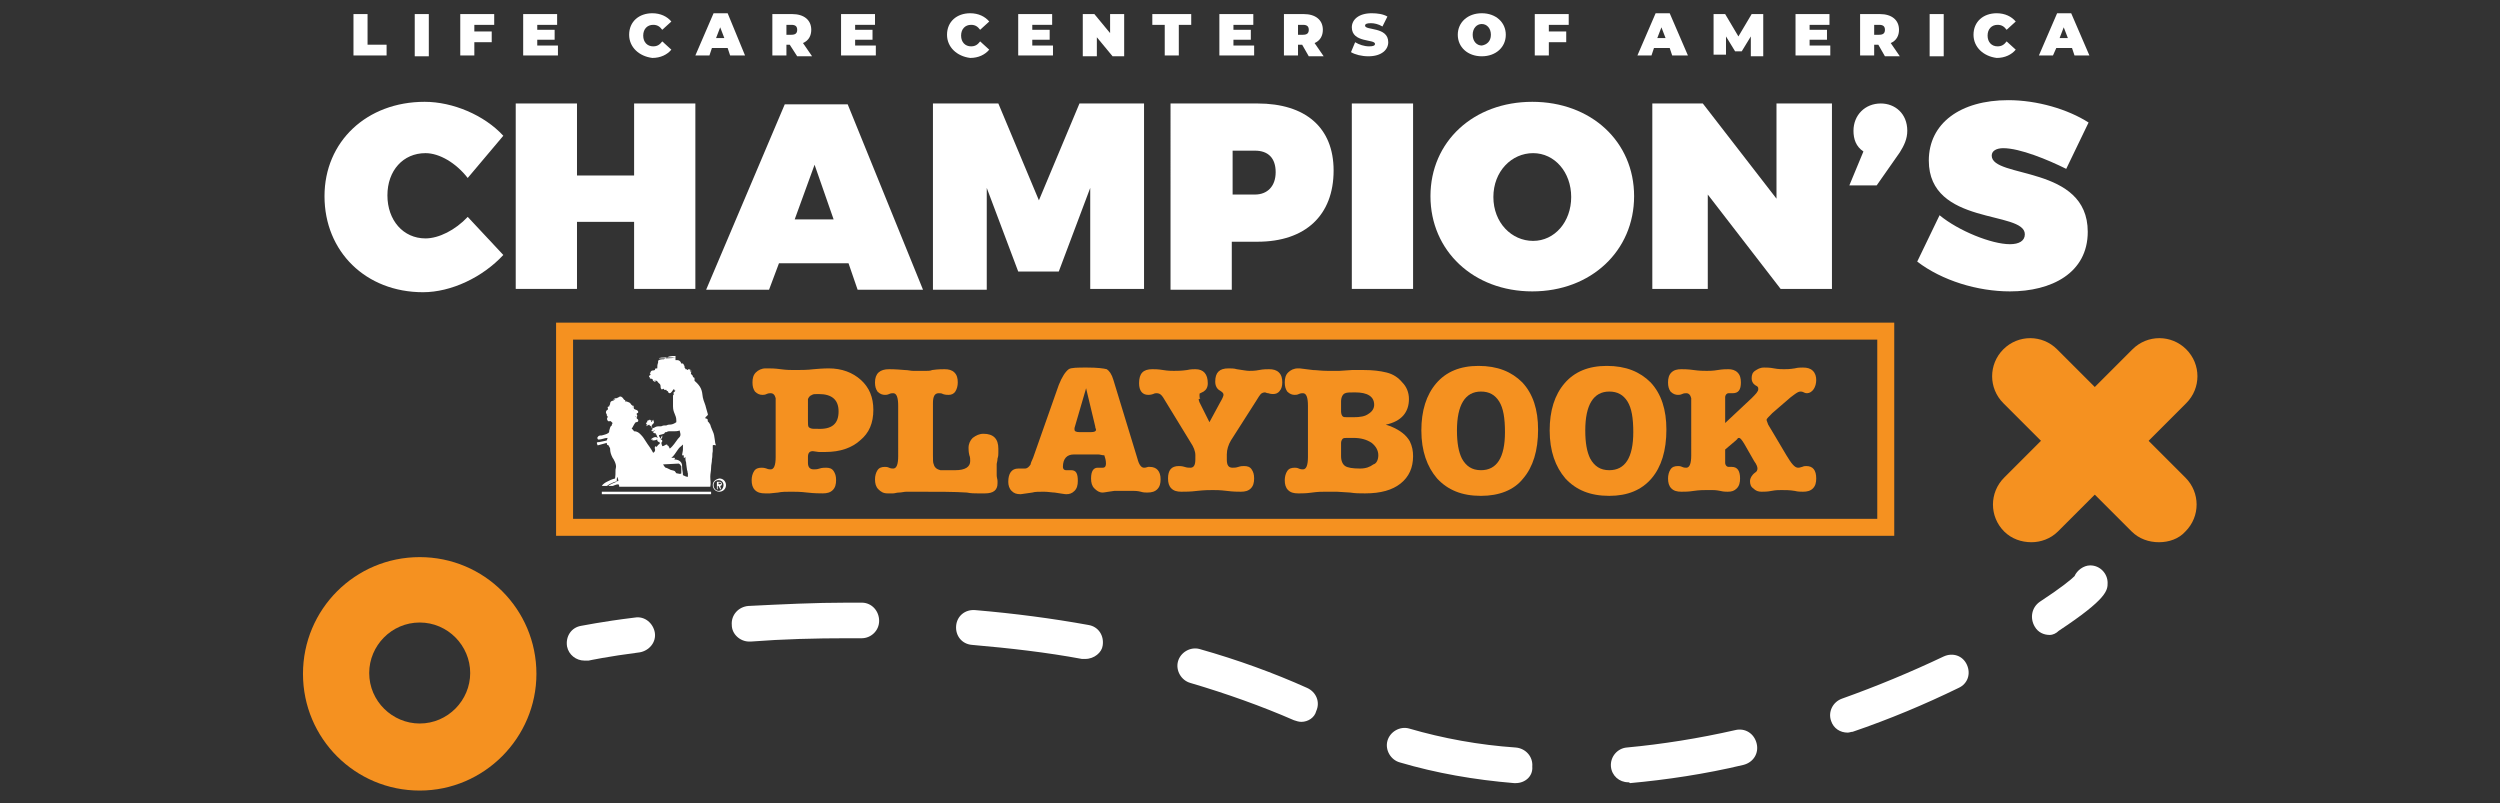 <?xml version="1.0" encoding="utf-8"?>
<!-- Generator: Adobe Illustrator 25.4.1, SVG Export Plug-In . SVG Version: 6.00 Build 0)  -->
<svg version="1.1" id="Layer_1" xmlns="http://www.w3.org/2000/svg" xmlns:xlink="http://www.w3.org/1999/xlink" x="0px" y="0px"
	 viewBox="0 0 302 97" style="enable-background:new 0 0 302 97;" xml:space="preserve">
<rect x="0" y="0" width="302" height="97" fill="#333333" stroke="none"/>
<style type="text/css">
	.st0{fill:#F59120;}
	.st1{fill:none;stroke:#F59120;stroke-width:2.051;stroke-miterlimit:10;}
	.st2{fill:#FFFFFF;}
</style>
<g>
	<g>
		<path class="st0" d="M98.2,54.5c-0.4,0-0.6,0.2-0.6,0.7v0.7c0,0.5,0.2,0.8,0.7,0.8c0.2,0,0.4,0,0.7-0.1c0.3-0.1,0.6-0.1,0.8-0.1
			c0.4,0,0.7,0.1,0.9,0.4c0.2,0.3,0.3,0.6,0.3,1.1c0,0.5-0.1,0.9-0.4,1.2c-0.3,0.3-0.7,0.4-1.2,0.4c-0.4,0-1,0-1.9-0.1
			c-0.8-0.1-1.4-0.1-1.9-0.1c-0.6,0-1.2,0-1.6,0.1L93,59.6c-0.3,0-0.5,0-0.6,0c-0.5,0-0.9-0.1-1.2-0.4c-0.3-0.3-0.4-0.7-0.4-1.2
			c0-0.4,0.1-0.8,0.3-1.1c0.2-0.3,0.5-0.4,0.9-0.4c0.1,0,0.3,0,0.6,0.1c0.2,0.1,0.4,0.1,0.5,0.1c0.4,0,0.6-0.5,0.6-1.5V49
			c0-0.5,0-0.8,0-0.9c-0.1-0.4-0.3-0.6-0.6-0.6c-0.1,0-0.3,0-0.5,0.1c-0.2,0.1-0.4,0.1-0.5,0.1c-0.3,0-0.6-0.1-0.9-0.4
			c-0.2-0.3-0.3-0.6-0.3-1.1c0-0.5,0.1-0.9,0.4-1.2c0.3-0.3,0.7-0.5,1.2-0.5c0,0,0,0,0.1,0c0,0,0.1,0,0.1,0c0.4,0,0.9,0,1.6,0.1
			c0.7,0.1,1.3,0.1,1.7,0.1c0.7,0,1.5,0,2.3-0.1c1.1-0.1,1.7-0.1,1.8-0.1c1.6,0,2.9,0.5,3.9,1.4c1,0.9,1.5,2.1,1.5,3.6
			c0,1.6-0.5,2.8-1.6,3.7c-1,0.9-2.4,1.4-4.2,1.4c-0.1,0-0.4,0-0.8,0L98.2,54.5z M97.6,50.8c0,0.4,0,0.7,0.1,0.8
			c0.1,0.1,0.3,0.2,0.6,0.2l0.4,0c1.8,0.1,2.6-0.6,2.6-2.1c0-1.4-0.8-2.1-2.4-2.1c-0.4,0-0.7,0-0.8,0.1c-0.3,0.1-0.4,0.3-0.5,0.5
			c0,0.1,0,0.4,0,0.7V50.8z"/>
		<path class="st0" d="M113.4,47.5c-0.5,0-0.7,0.4-0.7,1.2V55c0,0.6,0,0.9,0.1,1.1c0.1,0.4,0.4,0.6,0.8,0.7c0.1,0,0.2,0,0.3,0
			c0.1,0,0.3,0,0.4,0h1.1c1.2,0,1.8-0.4,1.8-1.1c0-0.2,0-0.5-0.1-0.7c-0.1-0.4-0.1-0.7-0.1-0.9c0-0.5,0.2-0.9,0.5-1.2
			c0.4-0.3,0.8-0.5,1.3-0.5c1.2,0,1.8,0.6,1.8,1.8c0,0.1,0,0.3,0,0.5c0,0.2,0,0.4-0.1,0.7c0,0.3-0.1,0.5-0.1,0.7c0,0.2,0,0.4,0,0.5
			c0,0.1,0,0.3,0,0.4c0,0.1,0,0.3,0,0.4c0,0.3,0.1,0.5,0.1,0.7c0,0.2,0,0.3,0,0.3c0,0.8-0.5,1.2-1.5,1.2c-0.3,0-0.6,0-0.9,0
			c-0.4,0-0.8,0-1.3-0.1c-1.4-0.1-3.5-0.1-6.2-0.1c-0.4,0-0.8,0-1.1,0c-0.3,0-0.6,0.1-0.9,0.1c-0.3,0-0.5,0.1-0.7,0.1
			c-0.2,0-0.5,0-0.7,0c-0.5,0-0.8-0.2-1.1-0.5c-0.3-0.3-0.4-0.7-0.4-1.2c0-0.4,0.1-0.8,0.3-1.1c0.2-0.3,0.5-0.4,0.9-0.4
			c0.1,0,0.3,0,0.5,0.1c0.2,0.1,0.4,0.1,0.5,0.1c0.4,0,0.6-0.5,0.6-1.5V49c0-1-0.2-1.5-0.6-1.5c-0.1,0-0.3,0-0.5,0.1
			c-0.2,0.1-0.4,0.1-0.5,0.1c-0.3,0-0.6-0.1-0.9-0.4c-0.2-0.3-0.3-0.6-0.3-1.1c0-1.1,0.6-1.6,1.7-1.6c0.2,0,0.8,0,1.9,0.1
			c0.4,0,0.7,0.1,1,0.1c0.3,0,0.6,0,0.9,0c0.3,0,0.5,0,0.7,0c0.2,0,0.5,0,0.7-0.1c0.7-0.1,1.2-0.1,1.5-0.1c0.5,0,0.9,0.1,1.2,0.4
			c0.3,0.3,0.4,0.7,0.4,1.2c0,0.4-0.1,0.8-0.3,1.1c-0.2,0.3-0.5,0.4-0.8,0.4c-0.2,0-0.4,0-0.7-0.1C113.8,47.5,113.5,47.5,113.4,47.5
			z"/>
		<path class="st0" d="M132.7,54.9h-3c-0.8,0-1.3,0.5-1.3,1.5c0,0.2,0.1,0.4,0.4,0.4c0.1,0,0.2,0,0.3,0c0.1,0,0.3,0,0.3,0
			c0.6,0,0.8,0.4,0.8,1.3c0,0.5-0.1,0.9-0.4,1.2c-0.3,0.3-0.6,0.4-1,0.4c-0.2,0-0.7-0.1-1.4-0.2c-0.3,0-0.8-0.1-1.3-0.1
			c-0.6,0-1.1,0-1.4,0.1c-0.8,0.1-1.3,0.2-1.4,0.2c-0.5,0-0.8-0.1-1.1-0.4c-0.3-0.3-0.4-0.7-0.4-1.1c0-1,0.4-1.6,1.2-1.6
			c0.1,0,0.2,0,0.4,0c0.2,0,0.3,0,0.4,0c0.3,0,0.5-0.2,0.7-0.5c0-0.1,0.1-0.4,0.3-0.8l3.1-8.8c0.4-1,0.8-1.6,1.2-1.9
			c0.3-0.2,1.1-0.2,2.2-0.2c1.3,0,2,0.1,2.4,0.2c0.3,0.2,0.6,0.6,0.8,1.3l2.9,9.5c0.2,0.8,0.5,1.1,0.8,1.1c0.1,0,0.2,0,0.5-0.1h0.2
			c0.8,0,1.3,0.5,1.3,1.5c0,0.5-0.1,0.9-0.4,1.2c-0.3,0.3-0.7,0.4-1.2,0.4c-0.2,0-0.5,0-0.8-0.1c-0.4-0.1-0.7-0.1-0.8-0.1
			c-0.3,0-0.8,0-1.3,0c-0.6,0-0.9,0-1.1,0c-0.8,0.1-1.2,0.2-1.4,0.2c-0.4,0-0.7-0.2-1-0.5c-0.3-0.3-0.4-0.7-0.4-1.2
			c0-0.9,0.3-1.3,0.8-1.3c0.1,0,0.2,0,0.3,0c0.1,0,0.3,0,0.3,0c0.3,0,0.4-0.2,0.4-0.5c0-0.4-0.1-0.7-0.2-1
			C133.1,55,132.9,54.9,132.7,54.9z M132.3,51.5l-1.1-4.6l-1.4,4.8c0,0,0,0.1,0,0.2c0,0.2,0.2,0.3,0.6,0.3h1.4
			c0.4,0,0.6-0.1,0.6-0.3C132.4,51.8,132.3,51.7,132.3,51.5z"/>
		<path class="st0" d="M144.9,48.6l1.2,2.4l1.3-2.4c0.3-0.5,0.4-0.8,0.4-0.9c0-0.2-0.1-0.3-0.4-0.5c-0.4-0.2-0.6-0.6-0.6-1.1
			c0-1.1,0.5-1.6,1.6-1.6c0.3,0,0.7,0,1,0.1c0.7,0.1,1.2,0.2,1.5,0.2c0.3,0,0.7,0,1.2-0.1c0.5-0.1,0.9-0.1,1.2-0.1
			c0.5,0,0.9,0.1,1.2,0.4c0.3,0.3,0.4,0.7,0.4,1.2c0,0.4-0.1,0.8-0.3,1c-0.2,0.3-0.5,0.4-0.8,0.4c-0.1,0-0.3,0-0.6-0.1
			c-0.2,0-0.3-0.1-0.4-0.1c-0.2,0-0.4,0.1-0.5,0.2c-0.1,0.1-0.3,0.4-0.6,0.9l-3,4.7c-0.3,0.5-0.5,1.1-0.5,1.7l0,0.6
			c0,0.7,0.2,1,0.7,1c0.2,0,0.4,0,0.7-0.1c0.3-0.1,0.5-0.1,0.7-0.1c0.4,0,0.7,0.1,0.9,0.4c0.2,0.3,0.3,0.6,0.3,1.1
			c0,0.5-0.1,0.9-0.4,1.2c-0.3,0.3-0.7,0.4-1.2,0.4c-0.4,0-0.9,0-1.7-0.1c-0.8-0.1-1.3-0.1-1.7-0.1c-0.4,0-1,0-1.9,0.1
			c-0.8,0.1-1.4,0.1-1.9,0.1c-0.5,0-0.9-0.1-1.2-0.4c-0.3-0.3-0.4-0.7-0.4-1.2c0-1,0.4-1.5,1.3-1.5c0.1,0,0.4,0,0.7,0.1
			c0.3,0.1,0.5,0.1,0.7,0.1c0.4,0,0.6-0.3,0.6-1V55c0-0.5-0.2-1-0.6-1.6l-3.3-5.4c-0.2-0.3-0.4-0.5-0.8-0.5c-0.1,0-0.2,0-0.4,0.1
			c-0.3,0.1-0.5,0.1-0.6,0.1c-0.7,0-1.1-0.5-1.1-1.4c0-1.2,0.5-1.7,1.6-1.7c0.3,0,0.7,0,1.3,0.1c0.6,0.1,1,0.1,1.3,0.1
			c0.4,0,0.9,0,1.6-0.1c0.4-0.1,0.8-0.1,1-0.1c1,0,1.5,0.6,1.5,1.7c0,0.5-0.2,0.8-0.5,1c-0.2,0.1-0.4,0.2-0.4,0.2
			c-0.1,0-0.1,0.1-0.1,0.2v0.1c0,0.1,0,0.3,0.1,0.4C144.7,48.1,144.8,48.3,144.9,48.6z"/>
		<path class="st0" d="M170.2,48.2c0,1.6-0.9,2.7-2.8,3.1l0.6,0.2c1.2,0.5,1.9,1.1,2.3,1.8c0.3,0.6,0.4,1.2,0.4,1.8
			c0,1.4-0.5,2.5-1.5,3.3c-1,0.8-2.4,1.2-4.3,1.2c-0.6,0-1.2,0-1.8-0.1l-1.6-0.1c-0.4,0-0.9,0-1.4,0c-0.4,0-0.9,0-1.6,0.1
			c-0.7,0.1-1.2,0.1-1.5,0.1h-0.2c-0.5,0-0.9-0.1-1.2-0.4c-0.3-0.3-0.4-0.7-0.4-1.2c0-0.4,0.1-0.8,0.3-1.1c0.2-0.3,0.5-0.4,0.9-0.4
			c0.1,0,0.3,0,0.5,0.1c0.2,0.1,0.4,0.1,0.5,0.1c0.4,0,0.6-0.5,0.6-1.5V49c0-1-0.2-1.5-0.6-1.5c-0.1,0-0.3,0-0.5,0.1
			c-0.2,0.1-0.4,0.1-0.5,0.1c-0.3,0-0.6-0.1-0.9-0.4c-0.2-0.3-0.3-0.6-0.3-1.1c0-0.5,0.1-0.9,0.4-1.2c0.3-0.3,0.7-0.5,1.2-0.5
			c0,0,0.1,0,0.1,0c0,0,0.1,0,0.1,0l1.6,0.2c0.4,0,1,0.1,1.8,0.1c0.6,0,1,0,1.4,0l1.5-0.1c0.3,0,0.8,0,1.5,0c1,0,1.9,0.1,2.7,0.3
			c0.8,0.2,1.4,0.6,1.9,1.2C169.9,46.7,170.2,47.4,170.2,48.2z M162,49.7c0,0.3,0.1,0.5,0.2,0.6c0.1,0.1,0.3,0.1,0.6,0.1h0.7
			c0.8,0,1.4-0.1,1.8-0.4c0.5-0.3,0.7-0.7,0.7-1.1c0-1-0.8-1.5-2.3-1.5c-0.6,0-1,0-1.2,0.1c-0.3,0.1-0.5,0.5-0.5,1V49.7z M166.5,55
			c0-0.6-0.3-1.1-0.8-1.5c-0.6-0.4-1.3-0.6-2.2-0.6h-0.7c-0.3,0-0.5,0-0.6,0.1c-0.1,0.1-0.2,0.3-0.2,0.5v1.6c0,0.6,0.2,1,0.5,1.2
			c0.3,0.2,0.9,0.3,1.8,0.3c0.7,0,1.2-0.2,1.6-0.5C166.3,56,166.5,55.5,166.5,55z"/>
		<path class="st0" d="M178.9,59.9c-2.3,0-4-0.7-5.3-2.1c-1.2-1.4-1.9-3.3-1.9-5.8c0-2.4,0.6-4.3,1.8-5.7c1.2-1.4,2.9-2.1,5.1-2.1
			c2.3,0,4,0.7,5.3,2c1.3,1.4,1.9,3.3,1.9,5.7c0,2.5-0.6,4.5-1.8,5.9C182.9,59.2,181.1,59.9,178.9,59.9z M178.9,47.3
			c-1.9,0-2.9,1.6-2.9,4.7c0,1.5,0.2,2.6,0.6,3.4c0.5,0.9,1.2,1.4,2.3,1.4c1.9,0,2.9-1.5,2.9-4.6c0-1.7-0.2-2.9-0.7-3.7
			C180.6,47.7,179.9,47.3,178.9,47.3z"/>
		<path class="st0" d="M194.4,59.9c-2.3,0-4-0.7-5.3-2.1c-1.2-1.4-1.9-3.3-1.9-5.8c0-2.4,0.6-4.3,1.8-5.7c1.2-1.4,2.9-2.1,5.1-2.1
			c2.3,0,4,0.7,5.3,2c1.3,1.4,1.9,3.3,1.9,5.7c0,2.5-0.6,4.5-1.8,5.9C198.3,59.2,196.6,59.9,194.4,59.9z M194.4,47.3
			c-1.9,0-2.9,1.6-2.9,4.7c0,1.5,0.2,2.6,0.6,3.4c0.5,0.9,1.2,1.4,2.3,1.4c1.9,0,2.9-1.5,2.9-4.6c0-1.7-0.2-2.9-0.7-3.7
			C196.1,47.7,195.4,47.3,194.4,47.3z"/>
		<path class="st0" d="M208.4,48.7v2.4l3.2-3c0.5-0.5,0.8-0.8,0.8-1.1c0-0.1,0-0.2-0.1-0.3c-0.1-0.1-0.2-0.1-0.3-0.2
			c-0.3-0.2-0.4-0.5-0.4-0.8c0-0.4,0.1-0.7,0.4-0.9c0.3-0.2,0.6-0.4,1.1-0.4c0.3,0,0.7,0,1.2,0.1c0.5,0.1,1,0.1,1.2,0.1
			c0.3,0,0.7,0,1.3-0.1c0.4-0.1,0.7-0.1,1-0.1c0.5,0,0.9,0.1,1.2,0.4c0.3,0.3,0.4,0.7,0.4,1.1c0,0.4-0.1,0.8-0.3,1.1
			c-0.2,0.3-0.5,0.5-0.8,0.5c-0.1,0-0.2,0-0.4-0.1c-0.2-0.1-0.3-0.1-0.4-0.1c-0.2,0-0.4,0.1-0.8,0.4l-0.4,0.3l-2.2,1.9
			c-0.4,0.4-0.7,0.7-0.7,0.8c0,0.1,0.1,0.3,0.2,0.6l0.6,1l1.6,2.7c0.6,1,1,1.5,1.4,1.5c0.1,0,0.2,0,0.5-0.1c0.2-0.1,0.4-0.1,0.5-0.1
			c0.8,0,1.2,0.5,1.2,1.5c0,0.5-0.1,0.9-0.4,1.2c-0.3,0.3-0.7,0.4-1.2,0.4c-0.3,0-0.6,0-1-0.1c-0.6-0.1-1.1-0.1-1.6-0.1
			c-0.3,0-0.7,0-1.2,0.1c-0.5,0.1-0.9,0.1-1.2,0.1c-0.4,0-0.7-0.1-1-0.4c-0.3-0.2-0.4-0.5-0.4-0.9c0-0.3,0.2-0.7,0.6-1
			c0.2-0.1,0.3-0.3,0.3-0.5c0-0.2-0.1-0.5-0.4-0.9l-1.2-2.1c-0.3-0.5-0.5-0.7-0.6-0.7c-0.1,0-0.2,0-0.2,0.1l-0.2,0.2l-1.3,1.1v0.8
			c0,0.5,0,0.8,0,0.8c0,0.3,0.2,0.5,0.4,0.5c0,0,0.1,0,0.1,0c0.1,0,0.1,0,0.1,0c0,0,0.1,0,0.2,0c0.7,0,1,0.5,1,1.4
			c0,0.5-0.1,0.9-0.4,1.2c-0.3,0.3-0.6,0.4-1.1,0.4c-0.2,0-0.5,0-0.9-0.1c-0.5-0.1-0.8-0.1-0.9-0.1c-0.2,0-0.5,0-0.8,0
			c-0.3,0-0.8,0-1.5,0.1c-0.6,0.1-1.1,0.1-1.5,0.1c-0.5,0-0.9-0.1-1.2-0.4c-0.3-0.3-0.4-0.7-0.4-1.2c0-0.4,0.1-0.8,0.3-1.1
			c0.2-0.3,0.5-0.4,0.9-0.4c0.1,0,0.3,0,0.5,0.1c0.2,0.1,0.4,0.1,0.5,0.1c0.4,0,0.6-0.5,0.6-1.5V49c0-0.5,0-0.8,0-0.9
			c-0.1-0.4-0.3-0.6-0.6-0.6c-0.1,0-0.3,0-0.5,0.1c-0.2,0.1-0.4,0.1-0.5,0.1c-0.3,0-0.6-0.1-0.9-0.4c-0.2-0.3-0.3-0.6-0.3-1.1
			c0-0.5,0.1-0.9,0.4-1.2c0.3-0.3,0.7-0.4,1.2-0.4c0.3,0,0.8,0,1.5,0.1c0.7,0.1,1.2,0.1,1.6,0.1c0.3,0,0.7,0,1.3-0.1
			c0.6-0.1,1-0.1,1.3-0.1c0.4,0,0.8,0.1,1.1,0.4c0.3,0.3,0.4,0.7,0.4,1.2c0,0.9-0.3,1.3-1,1.3h-0.2c-0.1,0-0.1,0-0.3,0
			c-0.2,0-0.4,0.2-0.4,0.5C208.4,48,208.4,48.2,208.4,48.7z"/>
	</g>
	<g>
		<path class="st0" d="M245.4,65.5c-1.2,0-2.4-0.4-3.3-1.3c-1.8-1.8-1.8-4.7,0-6.5l15.5-15.5c1.8-1.8,4.7-1.8,6.5,0
			c1.8,1.8,1.8,4.7,0,6.5l-15.5,15.5C247.7,65.1,246.5,65.5,245.4,65.5z"/>
		<path class="st0" d="M260.8,65.5c-1.2,0-2.4-0.4-3.3-1.3l-15.5-15.5c-1.8-1.8-1.8-4.7,0-6.5c1.8-1.8,4.7-1.8,6.5,0l15.5,15.5
			c1.8,1.8,1.8,4.7,0,6.5C263.2,65.1,262,65.5,260.8,65.5z"/>
	</g>
	<path class="st0" d="M50.7,95.5c-7.8,0-14.1-6.3-14.1-14.1c0-7.8,6.3-14.1,14.1-14.1c7.8,0,14.1,6.3,14.1,14.1
		C64.8,89.1,58.5,95.5,50.7,95.5z M50.7,75.2c-3.4,0-6.1,2.8-6.1,6.1c0,3.4,2.8,6.1,6.1,6.1c3.4,0,6.1-2.8,6.1-6.1
		C56.8,78,54.1,75.2,50.7,75.2z"/>
	<rect x="68.2" y="40" class="st1" width="159.6" height="23.7"/>
	<g>
		<g>
			<path class="st2" d="M70.6,79.8c-1,0-1.9-0.7-2.1-1.7c-0.2-1.2,0.5-2.3,1.7-2.5c0.1,0,2.4-0.5,6.5-1c1.2-0.2,2.2,0.7,2.4,1.8
				c0.2,1.2-0.7,2.2-1.8,2.4c-3.9,0.5-6.2,1-6.2,1C70.9,79.8,70.8,79.8,70.6,79.8z"/>
		</g>
		<g>
			<path class="st2" d="M183.1,94.6c-0.1,0-0.1,0-0.2,0c-4.8-0.4-9.4-1.2-13.8-2.5c-1.1-0.3-1.8-1.5-1.5-2.6
				c0.3-1.1,1.5-1.8,2.6-1.5c4.1,1.2,8.5,2,12.9,2.3c1.2,0.1,2.1,1.1,2,2.3C185.2,93.8,184.2,94.6,183.1,94.6z M196.7,94.5
				c-1.1,0-2-0.8-2.1-1.9c-0.1-1.2,0.8-2.2,1.9-2.3c4.3-0.4,8.7-1.1,13.1-2.1c1.2-0.3,2.3,0.4,2.6,1.6s-0.4,2.3-1.6,2.6
				c-4.6,1.1-9.3,1.8-13.7,2.2C196.8,94.5,196.8,94.5,196.7,94.5z M223.2,88.5c-0.9,0-1.7-0.5-2-1.4c-0.4-1.1,0.2-2.3,1.3-2.7
				c4.2-1.5,8.3-3.2,12.3-5.1c1.1-0.5,2.3-0.1,2.8,1c0.5,1.1,0.1,2.3-1,2.8c-4.1,2-8.4,3.8-12.8,5.3
				C223.6,88.4,223.4,88.5,223.2,88.5z M157.2,87.2c-0.3,0-0.6-0.1-0.9-0.2c-3.9-1.7-8.1-3.2-12.5-4.5c-1.1-0.3-1.8-1.5-1.5-2.6
				c0.3-1.1,1.5-1.8,2.6-1.5c4.6,1.3,9,2.9,13,4.7c1.1,0.5,1.6,1.7,1.1,2.8C158.8,86.7,158,87.2,157.2,87.2z M131.1,79.6
				c-0.1,0-0.2,0-0.4,0c-4.3-0.8-8.7-1.3-13.3-1.7c-1.2-0.1-2-1.1-1.9-2.3c0.1-1.2,1.1-2,2.3-1.9c4.7,0.4,9.3,1,13.7,1.8
				c1.2,0.2,1.9,1.3,1.7,2.5C133.1,78.8,132.2,79.6,131.1,79.6z M90.5,77.5c-1.1,0-2.1-0.9-2.1-2c-0.1-1.2,0.8-2.2,2-2.3
				c4-0.2,8-0.4,12-0.4c0.6,0,1.2,0,1.7,0c1.2,0,2.1,1,2.1,2.2c0,1.2-1,2.1-2.1,2.1c0,0,0,0,0,0c-0.6,0-1.1,0-1.7,0
				c-3.9,0-7.8,0.1-11.7,0.4C90.6,77.5,90.5,77.5,90.5,77.5z"/>
		</g>
		<g>
			<path class="st2" d="M247.6,76.7c-0.7,0-1.4-0.3-1.8-1c-0.6-1-0.4-2.3,0.6-3c2.6-1.7,3.8-2.7,4.2-3.1c0.3-0.7,1.1-1.3,1.9-1.3
				c1.2,0,2.1,1,2.1,2.1c0,0.9,0,1.9-5.9,5.8C248.4,76.5,248,76.7,247.6,76.7z M250.4,70.5C250.4,70.5,250.4,70.5,250.4,70.5
				C250.4,70.5,250.4,70.5,250.4,70.5z M250.4,70.5C250.4,70.5,250.4,70.5,250.4,70.5C250.4,70.5,250.4,70.5,250.4,70.5z"/>
		</g>
	</g>
	<path class="st2" d="M80.6,52.1"/>
	<path class="st2" d="M83.1,57.2"/>
	<g>
		<g>
			<path class="st2" d="M76.5,49.6c0,0,0.1,0.1,0.1,0.1C76.5,49.6,76.6,49.6,76.5,49.6C76.5,49.5,76.5,49.6,76.5,49.6z M80.1,56.1
				C80.1,56.1,80.2,56.3,80.1,56.1c0.1,0.2,0.2,0.3,0.3,0.4c0.1,0,0.3,0.1,0.5,0.2c0.1,0.1,0.4,0.1,0.6,0.2c0.2,0.2,0.1,0.3,0.4,0.3
				c0.1,0,0.2,0.1,0.4,0c0,0,0-0.3,0-0.3l0-0.3c0-0.1,0-0.1,0-0.2c0-0.1,0-0.1-0.1-0.2c0-0.1-0.1-0.1-0.2-0.2L80.1,56.1L80.1,56.1z
				 M82.5,53.7c-0.3,0.3-0.4,0.3-0.6,0.6c-0.3,0.4-0.5,0.8-0.8,1c0.1,0,0.4,0,0.4,0c0.1,0.2-0.1,0.2-0.1,0.2c0,0,0,0,0,0
				c0.4,0,0.7,0.1,0.9,0.4c0.1,0.2,0.1,0.3,0.1,0.5c0,0.4,0.1,0.6,0.1,1c0.2,0.1,0.4,0.2,0.6,0.2c0,0,0-0.3,0-0.4
				c-0.1-0.3,0-0.2-0.1-0.4l-0.1-0.7c0-0.4-0.1-0.3-0.1-0.7l0-0.2c0,0-0.1,0.1-0.1,0.1l-0.1,0l0-0.3l0,0c0,0,0,0-0.1,0l-0.1,0
				c0-0.2,0.1-0.5,0.1-0.7c0-0.2,0-0.3,0-0.5C82.6,53.9,82.5,53.9,82.5,53.7z M82.1,52c-0.2,0.1-0.6,0.1-0.7,0.1l0,0
				c-0.2,0-0.4,0-0.6,0c-0.2,0-0.2,0.1-0.3,0.1c-0.1,0-0.2,0-0.2,0.1c-0.1,0.2-0.7,0.2-0.7,0.3c0,0.1,0.1,0.2,0.2,0.4
				c0.1-0.2,0.1-0.3,0.2-0.4c0,0.1,0,0.1,0,0.2c0,0.1-0.1,0.2-0.2,0.3c0,0,0,0,0,0c0.2,0,0.2,0.1,0.2,0.2c0,0.1-0.1,0.1-0.1,0.2
				c0,0.2,0.1,0.3,0.1,0.4c0.2,0,0.4-0.2,0.5-0.2l0.1,0c0,0,0,0.1,0,0.1c0.1,0,0.2,0.1,0.2,0.2c0,0.1,0.1,0,0.1,0.2
				c0.4-0.3,0.7-0.8,1-1.2c0.2-0.2,0.3-0.3,0.3-0.5C82.2,52.3,82.1,52.1,82.1,52z M74.6,57.6c0,0-0.1,0.1-0.1,0.4v0.1l0.2,0
				C74.7,57.9,74.6,57.8,74.6,57.6z M81.6,43l0,0.2c-0.4,0-1.9-0.1-2,0.1c0.4,0,1.5,0,2-0.1c0,0.1,0,0.2,0,0.3c0.1,0,0.1,0,0.2,0
				c0.2,0,0.4,0.1,0.5,0.4c0,0.1,0,0,0.1,0c0,0,0.2,0,0.2,0.2c0.1,0.1,0.1,0.1,0.1,0.3c0,0.1,0.1,0,0.1,0.2c0,0,0,0,0.1,0
				c0.1,0,0.1,0.1,0.1,0.1c0.1,0,0.1-0.1,0.2-0.1c0.2,0,0.4,0.2,0.4,0.4c0-0.1-0.2-0.4-0.3-0.3c0,0,0.1,0,0.1,0.1
				c0,0.1,0.1,0.2,0.1,0.2c0,0.1-0.1,0.1,0,0.2c0.1,0.1,0.1,0.1,0.1,0.1c0.1,0.1,0.1,0.1,0.1,0.2c0,0.1,0,0,0.1,0.1
				c0.1,0,0.1,0.1,0.1,0.2c0,0,0,0.2,0,0.2c0.8,0.7,0.9,1.1,1,2c0.1,0.5,0.3,0.8,0.4,1.3c0.1,0.3,0.1,0.4,0.2,0.7
				c0.1,0.2-0.3,0.3-0.3,0.5c0,0.1,0.1,0,0.2,0.1c0.1,0,0.1,0.2,0.1,0.3c0.1,0.1,0.2,0.2,0.3,0.4c0.1,0.4,0.2,0.5,0.3,0.8
				c0.3,0.6,0.2,1.4,0.4,1.7c0,0-0.3-0.1-0.4,0l0,0.3c0,0.1,0,0.4,0,0.4c-0.1,0.5,0,0.5-0.1,1c0,0.4-0.1,0.6-0.1,1
				c0,0.4-0.1,0.7-0.1,1.1c0,0.5,0.1,0.7,0,1.2h-11c0-0.1,0-0.2-0.1-0.3c-0.3,0-0.6,0.2-0.7,0.2c0,0,0,0,0,0h-0.5
				c0-0.1,0.7-0.4,1.2-0.6c0,0,0-0.1,0,0c-0.5,0.1-0.7,0.2-1.1,0.4c-0.1,0.1-0.3,0.2-0.3,0.2h-0.6c0.1-0.2,0.4-0.4,0.6-0.5
				c0.4-0.2,0.6-0.3,1-0.4c0.1-0.7,0-1,0.1-1.3c0.1-0.4-0.3-1.1-0.4-1.2c-0.2-0.4-0.3-0.7-0.3-1.1c0-0.1-0.1-0.2-0.2-0.4
				c0-0.1-0.2,0.1-0.2-0.3c-0.4,0.1-0.7,0.2-1.1,0.3c0,0-0.1-0.2-0.1-0.3c0-0.1,0.2-0.1,0.3-0.1c0.4-0.1,0.6-0.1,0.9-0.2
				c0,0,0.1-0.3,0.1-0.3c-0.4,0-0.7,0.2-1.1,0.2c-0.1,0-0.2-0.2-0.1-0.3c0.1-0.2,0.3-0.2,0.5-0.2c0.3-0.1,0.5-0.1,0.8-0.3
				c0.1-0.1,0.1-0.2,0.1-0.3c0.1-0.3,0.1-0.5,0.3-0.6c0-0.1,0-0.1,0.1-0.3c-0.1-0.1-0.1-0.1-0.2-0.2c-0.1-0.1-0.3,0.1-0.4-0.1
				c-0.1-0.2-0.1-0.2,0-0.4c0-0.1,0-0.1,0-0.1c0,0,0,0-0.1-0.1c0,0,0-0.1,0-0.1c0-0.1-0.1-0.2-0.1-0.2c0-0.2,0-0.3,0.2-0.4
				c0.1-0.1,0-0.2,0-0.3c0-0.1,0.2-0.1,0.2-0.1c0-0.2,0.1-0.2,0.1-0.3c0-0.3,0.2-0.4,0.4-0.4c0,0,0.3-0.2,0.2-0.2
				c-0.1,0-0.2,0.2-0.2,0.2c0-0.2,0.1-0.3,0.4-0.3c0.1,0,0.1-0.1,0.2-0.1c0.1,0,0.1-0.1,0.2-0.1c0.3,0,0.4,0.3,0.5,0.4
				c0.1,0,0.2,0.1,0.1,0.2c-0.1,0,0.1,0,0.2,0c0.2,0.1,0.4,0.1,0.5,0.3c0,0.1,0.2,0.1,0.2,0.3c0,0,0,0.1-0.1,0.1l0.1,0l0-0.2
				c0,0,0,0,0.1,0c0,0,0,0,0,0c0.1,0.1,0,0.3,0.1,0.4c0.1,0.1,0.5,0.1,0.5,0.4c0,0.1-0.2,0.1-0.2,0.2c0,0.1,0.2,0.3,0,0.3
				c-0.1,0,0,0-0.1,0c0,0-0.1,0-0.1,0c0,0.1,0.1,0,0.2,0c0.1,0,0,0.1,0,0.2c0,0.1,0.2,0.1,0.2,0.3c0,0.2-0.2,0.2-0.3,0.2
				c-0.2,0.2-0.3,0.5-0.5,0.8c0.1,0,0.2,0.2,0.3,0.3c0.4,0,0.6,0.2,0.8,0.4c0.3,0.3,0.4,0.5,0.6,0.8c0.3,0.5,0.6,0.8,0.9,1.4
				c0.2-0.1,0.3-0.3,0.2-0.5c0-0.1,0-0.1,0-0.2c0,0,0.1-0.1,0.1-0.1c0.1,0,0.1,0.2,0.1,0.1c0.1-0.1,0.2-0.3,0.4-0.4
				c0-0.2-0.1-0.2-0.1-0.3c0,0,0,0.1-0.1,0.1c0-0.1-0.1-0.1-0.1-0.2c0,0,0-0.1,0-0.1c-0.1,0-0.2,0.1-0.4,0.1c0,0-0.2,0-0.2,0
				c0,0,0-0.1,0.1-0.1l-0.3,0c0.2-0.2,0.4-0.3,0.6-0.3c0.1,0,0.2,0.1,0.3,0.1c0,0.1-0.2-0.3-0.2-0.4c0,0,0,0,0,0
				c-0.1,0-0.1-0.1-0.1-0.1c0,0,0-0.1,0-0.1c0,0-0.1,0.1-0.2,0c-0.1,0-0.1-0.1-0.1-0.1c0-0.1,0.3-0.2,0.2-0.2c-0.1,0-0.1,0-0.2,0.1
				l-0.1,0c-0.1,0-0.1-0.1-0.1-0.1c0-0.1,0.1-0.1,0.2-0.2c-0.1,0-0.2-0.1-0.2-0.2c0-0.1-0.1-0.1-0.2-0.2c0-0.1,0,0,0,0
				c-0.1,0,0-0.1-0.1-0.1c-0.1,0.1-0.3,0.1-0.3,0.2c0,0,0,0,0,0c0,0,0-0.1,0-0.1c0-0.1,0.1-0.1,0.1-0.2c0,0-0.1,0.1-0.1,0.1
				c0,0,0-0.1,0-0.1c-0.1,0-0.1-0.1,0-0.1c0,0,0,0,0-0.1c0,0,0.1,0,0.1,0c-0.1-0.1,0-0.1,0-0.1c0-0.1,0.1-0.2,0.2-0.1
				c0,0,0-0.1,0.1-0.1c0.1,0,0,0.1,0.2,0.1c0,0.1-0.1,0.1,0,0.2c0.1-0.1,0.1-0.2,0.2-0.3C79,51,79,51,79,51c0,0.1-0.1,0.2-0.2,0.3
				c-0.1,0,0,0-0.1,0.2c0,0,0.1,0.1,0.1,0.1c0,0-0.2,0-0.1,0c0.1,0,0.1,0.2,0.2,0.1c0.2,0,0.2-0.2,0.7-0.2c0.1,0,0.1,0,0.2,0
				c0.2,0,0.2-0.1,0.4-0.1c0.1,0,0.1,0,0.2,0c0.2,0,0.2-0.1,0.4-0.1c0.4,0,0.6-0.1,0.9-0.3l0-0.2c0-0.7-0.4-0.9-0.4-1.7
				c0-0.2,0-0.4,0-0.6c0-0.1,0-0.2,0-0.4l0-0.3c0-0.1,0.1-0.1,0.1-0.2c0-0.1,0-0.1-0.1-0.1c0.1-0.1,0.2-0.2,0.3-0.3c0,0,0,0,0-0.1
				c0,0,0,0,0,0.1c-0.1,0-0.1-0.1-0.1-0.1c0,0,0-0.1,0,0c0,0,0,0.1,0,0.1c-0.1-0.1,0-0.2-0.1-0.2c-0.2,0.2-0.3,0.5-0.5,0.5
				c-0.1,0-0.2-0.1-0.2-0.2c0-0.1-0.1,0-0.2-0.1c0,0,0.1-0.1,0-0.1c0,0-0.1,0-0.2,0c-0.1,0-0.1-0.1-0.1-0.1c0-0.1-0.1,0-0.1,0
				c-0.1,0-0.2,0.1-0.2,0c-0.1-0.1-0.1-0.2-0.1-0.3c0-0.3-0.1-0.3-0.3-0.5c-0.1-0.1-0.1-0.2-0.2-0.2c-0.1,0-0.1-0.1-0.1,0
				c-0.1,0-0.1,0-0.1,0l-0.1-0.1c-0.1,0,0.1,0.1,0.2,0.2c0.1,0.1-0.2,0-0.3-0.1c-0.1-0.1,0-0.2-0.1-0.2c-0.1-0.1-0.2,0-0.3-0.1
				c0-0.1,0-0.1,0-0.1c0,0-0.1-0.1-0.1-0.1c0-0.1,0.1-0.2,0.2-0.2c-0.1,0,0-0.1,0-0.1c0,0-0.1-0.1-0.1-0.1c0-0.1,0.1-0.1,0.1-0.1
				c0,0,0-0.1,0-0.1c0,0,0,0,0.1,0c0,0,0,0,0,0c-0.1,0-0.1,0.1-0.1,0.1c0,0,0-0.1,0-0.1c0,0,0.1-0.1,0.1-0.1c0.2-0.1,0.2,0,0.4-0.1
				c0.1-0.1-0.1-0.2,0.3-0.2c0-0.3,0-0.4,0.1-0.7c0,0,0-0.2,0-0.2c0.1-0.2,0.5-0.2,0.7-0.2C80.8,43,81,43,81.6,43z"/>
			<polygon class="st2" points="72.7,59.4 85.9,59.4 85.9,59.7 85.9,59.7 72.7,59.7 			"/>
		</g>
		<path class="st2" d="M86.1,58.6c0,0.4,0.3,0.8,0.8,0.8c0.4,0,0.8-0.3,0.8-0.8c0-0.4-0.3-0.8-0.8-0.8
			C86.4,57.9,86.1,58.2,86.1,58.6z M86.2,58.6c0-0.4,0.3-0.6,0.6-0.6c0.4,0,0.6,0.3,0.6,0.6c0,0.4-0.3,0.7-0.6,0.7
			C86.5,59.3,86.2,59,86.2,58.6z M86.6,59.1h0.1v-0.4h0.1l0.2,0.4h0.1L87,58.7c0.1,0,0.2-0.1,0.2-0.2c0-0.2-0.1-0.3-0.3-0.3h-0.3
			V59.1z M86.7,58.3h0.2c0.1,0,0.2,0,0.2,0.1c0,0.1-0.1,0.1-0.2,0.1h-0.1V58.3z"/>
	</g>
	<g>
		<path class="st2" d="M51.4,18.5c-2.7,0-4.6,2.1-4.6,5.1c0,3,1.9,5.2,4.6,5.2c1.6,0,3.6-1,5.1-2.6l4.3,4.6
			c-2.5,2.7-6.3,4.5-9.7,4.5c-6.9,0-11.9-4.9-11.9-11.6c0-6.6,5.1-11.4,12.1-11.4c3.4,0,7.2,1.6,9.5,4.1l-4.3,5.1
			C55.1,19.7,53.1,18.5,51.4,18.5z"/>
		<path class="st2" d="M69.7,12.5v8.7h6.9v-8.7H84v22.4h-7.4v-8.1h-6.9v8.1h-7.4V12.5H69.7z"/>
		<path class="st2" d="M102.5,31.8h-8.4l-1.2,3.2h-7.6l9.5-22.4h7.6l9.1,22.4h-7.9L102.5,31.8z M100.7,26.5l-2.3-6.6L96,26.5H100.7z
			"/>
		<path class="st2" d="M120.6,12.5l4.9,11.7l4.9-11.7h7.8v22.4h-6.5V22.7l-3.8,10.1h-4.9l-3.8-10.1v12.3h-6.5V12.5H120.6z"/>
		<path class="st2" d="M161.1,20.6c0,5.4-3.4,8.6-9.2,8.6h-3.1v5.8h-7.4V12.5h10.5C157.7,12.5,161.1,15.4,161.1,20.6z M154.1,20.8
			c0-1.7-0.9-2.6-2.5-2.6h-2.7v5.3h2.7C153.1,23.5,154.1,22.5,154.1,20.8z"/>
		<path class="st2" d="M170.7,12.5v22.4h-7.4V12.5H170.7z"/>
		<path class="st2" d="M197.4,23.7c0,6.6-5.2,11.5-12.3,11.5c-7.1,0-12.3-4.9-12.3-11.5c0-6.6,5.2-11.4,12.3-11.4
			C192.2,12.3,197.4,17.1,197.4,23.7z M180.4,23.8c0,3.1,2.2,5.3,4.8,5.3s4.6-2.3,4.6-5.3s-2-5.3-4.6-5.3
			C182.6,18.5,180.4,20.7,180.4,23.8z"/>
		<path class="st2" d="M205.7,12.5l8.9,11.5V12.5h6.7v22.4h-6.2l-8.8-11.4v11.4h-6.7V12.5H205.7z"/>
		<path class="st2" d="M230.4,15.8c0,1-0.4,1.8-0.9,2.6l-2.8,4h-3.3l1.7-4.1c-0.9-0.6-1.2-1.5-1.2-2.5c0-1.9,1.4-3.3,3.3-3.3
			C228.9,12.5,230.4,13.7,230.4,15.8z"/>
		<path class="st2" d="M242,17.9c-0.8,0-1.4,0.3-1.4,0.9c0,2.8,11.6,1.1,11.6,9.2c0,5-4.4,7.2-9.4,7.2c-3.9,0-8.2-1.3-11.2-3.6
			l2.7-5.6c2.3,1.9,6.3,3.5,8.5,3.5c1.1,0,1.8-0.4,1.8-1.2c0-2.9-11.6-1-11.6-8.9c0-4.5,3.8-7.3,9.6-7.3c3.5,0,7.2,1.1,9.7,2.7
			l-2.7,5.6C247.4,19.3,244,17.9,242,17.9z"/>
	</g>
	<g>
		<path class="st2" d="M42.7,1.7h1.7v3.7h2.3v1.3h-4V1.7z"/>
		<path class="st2" d="M50.1,1.7h1.7v5.1h-1.7V1.7z"/>
		<path class="st2" d="M57.3,2.9v0.9h2.1v1.3h-2.1v1.6h-1.7V1.7h4.1v1.3H57.3z"/>
		<path class="st2" d="M67.4,5.4v1.3h-4.2V1.7h4.1v1.3h-2.4v0.6H67v1.2h-2.1v0.7H67.4z"/>
		<path class="st2" d="M76,4.2c0-1.6,1.2-2.6,2.8-2.6c1,0,1.8,0.4,2.3,1l-1.1,1c-0.3-0.4-0.6-0.6-1.1-0.6c-0.7,0-1.2,0.5-1.2,1.3
			s0.5,1.3,1.2,1.3c0.5,0,0.8-0.2,1.1-0.6l1.1,1c-0.5,0.6-1.3,1-2.3,1C77.2,6.8,76,5.7,76,4.2z"/>
		<path class="st2" d="M87.9,5.8H86l-0.3,0.9h-1.7l2.2-5.1h1.7L90,6.7h-1.8L87.9,5.8z M87.5,4.6L87,3.3l-0.5,1.3H87.5z"/>
		<path class="st2" d="M95.4,5.4H95v1.3h-1.7V1.7h2.4c1.4,0,2.3,0.7,2.3,1.9c0,0.7-0.3,1.3-1,1.6l1.1,1.6h-1.8L95.4,5.4z M95.6,3H95
			v1.2h0.6c0.5,0,0.7-0.2,0.7-0.6C96.3,3.2,96.1,3,95.6,3z"/>
		<path class="st2" d="M105.8,5.4v1.3h-4.2V1.7h4.1v1.3h-2.4v0.6h2.1v1.2h-2.1v0.7H105.8z"/>
		<path class="st2" d="M114.4,4.2c0-1.6,1.2-2.6,2.8-2.6c1,0,1.8,0.4,2.3,1l-1.1,1c-0.3-0.4-0.6-0.6-1.1-0.6c-0.7,0-1.2,0.5-1.2,1.3
			s0.5,1.3,1.2,1.3c0.5,0,0.8-0.2,1.1-0.6l1.1,1c-0.5,0.6-1.3,1-2.3,1C115.6,6.8,114.4,5.7,114.4,4.2z"/>
		<path class="st2" d="M127.2,5.4v1.3H123V1.7h4.1v1.3h-2.4v0.6h2.1v1.2h-2.1v0.7H127.2z"/>
		<path class="st2" d="M135.8,1.7v5.1h-1.4l-1.9-2.3v2.3h-1.7V1.7h1.4l1.9,2.3V1.7H135.8z"/>
		<path class="st2" d="M140.7,3h-1.5V1.7h4.7V3h-1.5v3.7h-1.7V3z"/>
		<path class="st2" d="M151.5,5.4v1.3h-4.2V1.7h4.1v1.3H149v0.6h2.1v1.2H149v0.7H151.5z"/>
		<path class="st2" d="M157.3,5.4h-0.5v1.3h-1.7V1.7h2.4c1.4,0,2.3,0.7,2.3,1.9c0,0.7-0.3,1.3-1,1.6l1.1,1.6h-1.8L157.3,5.4z
			 M157.4,3h-0.6v1.2h0.6c0.5,0,0.7-0.2,0.7-0.6C158.1,3.2,157.9,3,157.4,3z"/>
		<path class="st2" d="M163.2,6.3l0.5-1.2c0.5,0.3,1.1,0.5,1.7,0.5c0.5,0,0.7-0.1,0.7-0.3c0-0.6-2.8-0.1-2.8-2
			c0-0.9,0.8-1.7,2.4-1.7c0.7,0,1.4,0.1,1.9,0.4L167,3.2c-0.5-0.3-1-0.4-1.4-0.4c-0.5,0-0.7,0.1-0.7,0.3c0,0.6,2.8,0.1,2.8,2
			c0,0.9-0.8,1.7-2.4,1.7C164.5,6.8,163.7,6.6,163.2,6.3z"/>
		<path class="st2" d="M176.1,4.2c0-1.5,1.2-2.6,2.9-2.6s2.9,1.1,2.9,2.6s-1.2,2.6-2.9,2.6S176.1,5.7,176.1,4.2z M180.1,4.2
			c0-0.8-0.5-1.3-1.1-1.3c-0.6,0-1.1,0.5-1.1,1.3s0.5,1.3,1.1,1.3C179.6,5.4,180.1,5,180.1,4.2z"/>
		<path class="st2" d="M187.1,2.9v0.9h2.1v1.3h-2.1v1.6h-1.7V1.7h4.1v1.3H187.1z"/>
		<path class="st2" d="M201.7,5.8h-1.9l-0.3,0.9h-1.7l2.2-5.1h1.7l2.2,5.1H202L201.7,5.8z M201.2,4.6l-0.5-1.3l-0.5,1.3H201.2z"/>
		<path class="st2" d="M211.5,6.7l0-2.3l-1.1,1.8h-0.8l-1.1-1.8v2.2H207V1.7h1.4l1.6,2.7l1.6-2.7h1.4l0,5.1H211.5z"/>
		<path class="st2" d="M221.1,5.4v1.3h-4.2V1.7h4.1v1.3h-2.4v0.6h2.1v1.2h-2.1v0.7H221.1z"/>
		<path class="st2" d="M226.9,5.4h-0.5v1.3h-1.7V1.7h2.4c1.4,0,2.3,0.7,2.3,1.9c0,0.7-0.3,1.3-1,1.6l1.1,1.6h-1.8L226.9,5.4z M227,3
			h-0.6v1.2h0.6c0.5,0,0.7-0.2,0.7-0.6C227.7,3.2,227.5,3,227,3z"/>
		<path class="st2" d="M233.1,1.7h1.7v5.1h-1.7V1.7z"/>
		<path class="st2" d="M238.4,4.2c0-1.6,1.2-2.6,2.8-2.6c1,0,1.8,0.4,2.3,1l-1.1,1c-0.3-0.4-0.6-0.6-1.1-0.6c-0.7,0-1.2,0.5-1.2,1.3
			s0.5,1.3,1.2,1.3c0.5,0,0.8-0.2,1.1-0.6l1.1,1c-0.5,0.6-1.3,1-2.3,1C239.6,6.8,238.4,5.7,238.4,4.2z"/>
		<path class="st2" d="M250.3,5.8h-1.9L248,6.7h-1.7l2.2-5.1h1.7l2.2,5.1h-1.8L250.3,5.8z M249.8,4.6l-0.5-1.3l-0.5,1.3H249.8z"/>
	</g>
</g>
</svg>
